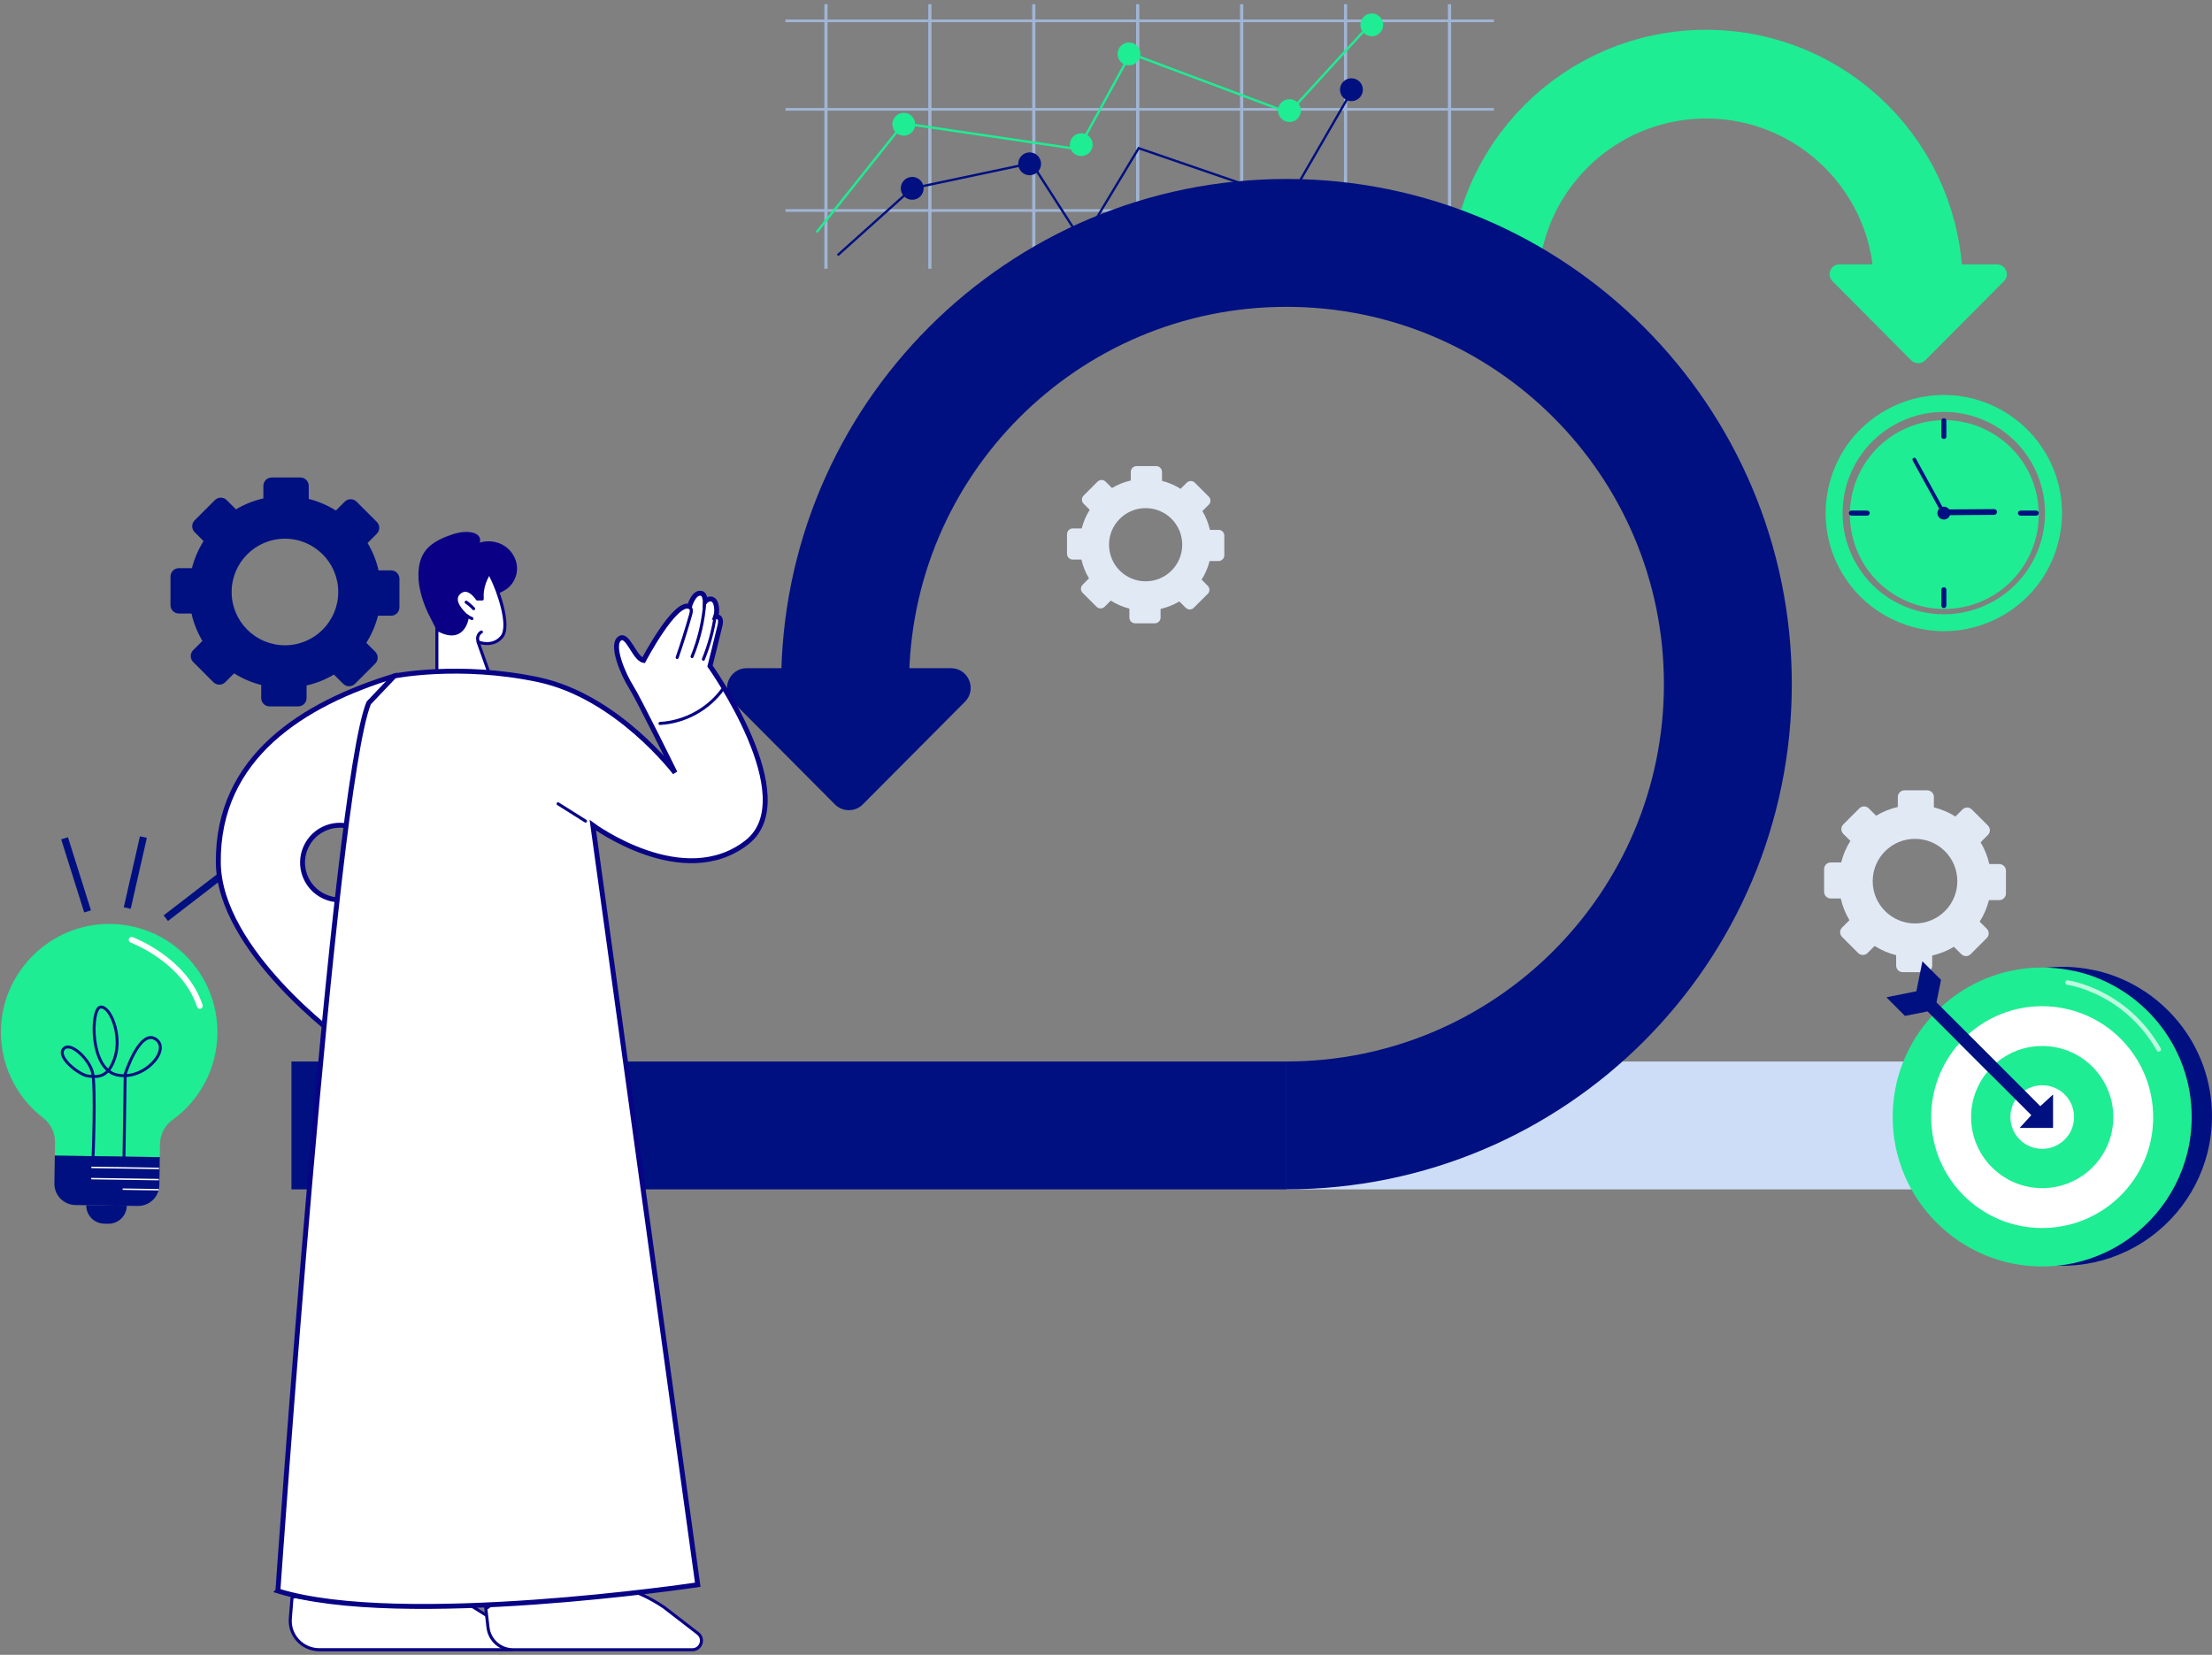 <svg width="449" height="336" viewBox="0 0 449 336" fill="none" xmlns="http://www.w3.org/2000/svg">
<rect x="0" y="0" width="449" height="336" fill="#808080" stroke="none"/>
<g clip-path="url(#clip0_3259_9576)">
<path d="M159.438 22.199H303.237" stroke="#A0B5D5" stroke-width="0.54" stroke-miterlimit="10"/>
<path d="M159.438 4.23H303.237" stroke="#A0B5D5" stroke-width="0.54" stroke-miterlimit="10"/>
<path d="M159.438 42.74H303.237" stroke="#A0B5D5" stroke-width="0.54" stroke-miterlimit="10"/>
<path d="M167.656 0.85V54.56" stroke="#A0B5D5" stroke-width="0.65" stroke-miterlimit="10"/>
<path d="M188.75 0.85V54.56" stroke="#A0B5D5" stroke-width="0.65" stroke-miterlimit="10"/>
<path d="M209.844 0.85V54.56" stroke="#A0B5D5" stroke-width="0.65" stroke-miterlimit="10"/>
<path d="M230.938 0.85V54.56" stroke="#A0B5D5" stroke-width="0.65" stroke-miterlimit="10"/>
<path d="M252.039 0.85V54.56" stroke="#A0B5D5" stroke-width="0.65" stroke-miterlimit="10"/>
<path d="M273.125 0.85V54.56" stroke="#A0B5D5" stroke-width="0.65" stroke-miterlimit="10"/>
<path d="M294.227 0.85V54.56" stroke="#A0B5D5" stroke-width="0.65" stroke-miterlimit="10"/>
<path d="M165.75 47.171L183.41 25.051L218.86 30.291L229.49 10.871L261.62 22.911L278.51 4.471" stroke="#1EED93" stroke-width="0.47" stroke-miterlimit="10"/>
<path d="M219.476 31.691C220.758 31.691 221.796 30.652 221.796 29.371C221.796 28.09 220.758 27.051 219.476 27.051C218.195 27.051 217.156 28.09 217.156 29.371C217.156 30.652 218.195 31.691 219.476 31.691Z" fill="#1EED93"/>
<path d="M183.453 27.55C184.734 27.55 185.773 26.512 185.773 25.23C185.773 23.949 184.734 22.91 183.453 22.91C182.172 22.91 181.133 23.949 181.133 25.23C181.133 26.512 182.172 27.55 183.453 27.55Z" fill="#1EED93"/>
<path d="M229.164 13.271C230.445 13.271 231.484 12.232 231.484 10.951C231.484 9.67 230.445 8.631 229.164 8.631C227.882 8.631 226.844 9.67 226.844 10.951C226.844 12.232 227.882 13.271 229.164 13.271Z" fill="#1EED93"/>
<path d="M261.742 24.771C263.023 24.771 264.062 23.732 264.062 22.451C264.062 21.17 263.023 20.131 261.742 20.131C260.461 20.131 259.422 21.17 259.422 22.451C259.422 23.732 260.461 24.771 261.742 24.771Z" fill="#1EED93"/>
<path d="M278.453 7.37C279.734 7.37 280.773 6.332 280.773 5.05C280.773 3.769 279.734 2.73 278.453 2.73C277.172 2.73 276.133 3.769 276.133 5.05C276.133 6.332 277.172 7.37 278.453 7.37Z" fill="#1EED93"/>
<path d="M170.023 51.831L185.163 38.24L209.413 33.111L219.683 49.1L231.133 30.09L261.623 40.571L274.633 18.061" stroke="#001081" stroke-width="0.47" stroke-miterlimit="10"/>
<path d="M185.164 40.56C186.445 40.56 187.484 39.521 187.484 38.24C187.484 36.959 186.445 35.92 185.164 35.92C183.882 35.92 182.844 36.959 182.844 38.24C182.844 39.521 183.882 40.56 185.164 40.56Z" fill="#001081"/>
<path d="M219.5 50.98C220.781 50.98 221.82 49.941 221.82 48.66C221.82 47.379 220.781 46.34 219.5 46.34C218.218 46.34 217.18 47.379 217.18 48.66C217.18 49.941 218.218 50.98 219.5 50.98Z" fill="#001081"/>
<path d="M209 35.581C210.281 35.581 211.32 34.543 211.32 33.261C211.32 31.98 210.281 30.941 209 30.941C207.718 30.941 206.68 31.98 206.68 33.261C206.68 34.543 207.718 35.581 209 35.581Z" fill="#001081"/>
<path d="M274.32 20.531C275.601 20.531 276.64 19.492 276.64 18.211C276.64 16.929 275.601 15.891 274.32 15.891C273.039 15.891 272 16.929 272 18.211C272 19.492 273.039 20.531 274.32 20.531Z" fill="#001081"/>
<path d="M247.346 107.589H245.596C245.286 106.229 244.766 104.939 244.066 103.769L245.356 102.479C245.816 102.019 245.816 101.289 245.356 100.829L242.536 98.009C242.076 97.549 241.346 97.549 240.886 98.009L239.646 99.249C238.496 98.529 237.216 97.979 235.866 97.629V95.809C235.866 95.169 235.346 94.639 234.696 94.639H230.706C230.066 94.639 229.536 95.159 229.536 95.809V97.559C228.176 97.869 226.886 98.389 225.716 99.089L224.426 97.799C223.966 97.339 223.236 97.339 222.776 97.799L219.956 100.619C219.496 101.079 219.496 101.809 219.956 102.269L221.196 103.509C220.466 104.659 219.916 105.929 219.576 107.289H217.756C217.116 107.289 216.586 107.809 216.586 108.459V112.449C216.586 113.089 217.106 113.619 217.756 113.619H219.516C219.816 114.979 220.346 116.269 221.046 117.429L219.756 118.719C219.296 119.179 219.296 119.909 219.756 120.369L222.576 123.189C223.036 123.649 223.766 123.649 224.226 123.189L225.466 121.949C226.616 122.669 227.886 123.229 229.246 123.569V125.389C229.246 126.029 229.766 126.559 230.416 126.559H234.406C235.046 126.559 235.576 126.039 235.576 125.389V123.639C236.936 123.329 238.226 122.809 239.386 122.109L240.676 123.399C241.136 123.859 241.866 123.859 242.326 123.399L245.146 120.579C245.606 120.119 245.606 119.389 245.146 118.929L243.906 117.689C244.636 116.539 245.186 115.269 245.526 113.909H247.346C247.986 113.909 248.516 113.389 248.516 112.739V108.749C248.516 108.109 247.996 107.579 247.346 107.579V107.589ZM232.546 118.029C228.446 118.029 225.116 114.709 225.116 110.599C225.116 106.489 228.446 103.169 232.546 103.169C236.646 103.169 239.976 106.489 239.976 110.599C239.976 114.709 236.646 118.029 232.546 118.029Z" fill="#E1E9F5"/>
<path d="M405.816 175.429H403.796C403.436 173.849 402.836 172.369 402.026 171.019L403.516 169.529C404.046 168.999 404.046 168.149 403.516 167.619L400.256 164.359C399.726 163.829 398.876 163.829 398.346 164.359L396.916 165.789C395.586 164.949 394.106 164.319 392.546 163.919V161.819C392.546 161.069 391.946 160.469 391.196 160.469H386.576C385.826 160.469 385.226 161.069 385.226 161.819V163.849C383.646 164.209 382.166 164.809 380.816 165.619L379.326 164.129C378.796 163.599 377.946 163.599 377.416 164.129L374.156 167.389C373.626 167.919 373.626 168.769 374.156 169.299L375.596 170.739C374.756 172.069 374.126 173.539 373.726 175.109H371.616C370.866 175.109 370.266 175.709 370.266 176.459V181.079C370.266 181.819 370.866 182.429 371.616 182.429H373.646C373.996 184.009 374.606 185.489 375.406 186.839L373.916 188.329C373.386 188.859 373.386 189.709 373.916 190.239L377.176 193.499C377.706 194.029 378.556 194.029 379.086 193.499L380.516 192.069C381.846 192.909 383.316 193.539 384.886 193.939V196.039C384.886 196.789 385.486 197.389 386.236 197.389H390.856C391.606 197.389 392.206 196.789 392.206 196.039V194.009C393.786 193.649 395.266 193.049 396.616 192.239L398.106 193.729C398.636 194.259 399.486 194.259 400.016 193.729L403.276 190.469C403.806 189.939 403.806 189.089 403.276 188.559L401.846 187.129C402.686 185.799 403.326 184.329 403.726 182.759H405.826C406.566 182.759 407.176 182.159 407.176 181.409V176.789C407.176 176.049 406.576 175.439 405.826 175.439L405.816 175.429ZM388.716 187.499C383.976 187.499 380.126 183.659 380.126 178.909C380.126 174.159 383.976 170.319 388.716 170.319C393.456 170.319 397.306 174.159 397.306 178.909C397.306 183.659 393.456 187.499 388.716 187.499Z" fill="#E1E9F5"/>
<path d="M420.775 228.51H387.295H261.125" stroke="#CDDDF7" stroke-width="25.96" stroke-miterlimit="10"/>
<path d="M79.389 115.809H76.839C76.389 113.819 75.629 111.959 74.609 110.249L76.489 108.369C77.149 107.709 77.149 106.629 76.489 105.969L72.379 101.859C71.719 101.199 70.639 101.199 69.979 101.859L68.179 103.659C66.499 102.609 64.649 101.799 62.669 101.299V98.649C62.669 97.709 61.909 96.949 60.969 96.949H55.159C54.219 96.949 53.459 97.709 53.459 98.649V101.199C51.469 101.649 49.599 102.409 47.899 103.419L46.019 101.539C45.359 100.879 44.279 100.879 43.619 101.539L39.509 105.649C38.849 106.309 38.849 107.389 39.509 108.049L41.319 109.859C40.259 111.539 39.459 113.389 38.959 115.359H36.309C35.369 115.359 34.609 116.119 34.609 117.059V122.869C34.609 123.809 35.369 124.569 36.309 124.569H38.869C39.309 126.549 40.079 128.419 41.089 130.129L39.209 132.009C38.549 132.669 38.549 133.749 39.209 134.409L43.319 138.519C43.979 139.179 45.059 139.179 45.719 138.519L47.519 136.719C49.199 137.769 51.049 138.579 53.019 139.079V141.729C53.019 142.669 53.779 143.429 54.719 143.429H60.529C61.469 143.429 62.229 142.669 62.229 141.729V139.179C64.219 138.729 66.089 137.969 67.779 136.959L69.659 138.839C70.319 139.499 71.399 139.499 72.059 138.839L76.169 134.729C76.829 134.069 76.829 132.989 76.169 132.329L74.359 130.519C75.419 128.839 76.219 126.989 76.729 125.019H79.379C80.319 125.019 81.079 124.259 81.079 123.319V117.509C81.079 116.569 80.319 115.809 79.379 115.809H79.389ZM57.839 131.019C51.869 131.019 47.019 126.179 47.019 120.199C47.019 114.219 51.869 109.379 57.839 109.379C63.809 109.379 68.659 114.219 68.659 120.199C68.659 126.179 63.809 131.019 57.839 131.019Z" fill="#001081"/>
<path d="M303.219 58.151C303.219 34.35 322.509 15.06 346.309 15.06C370.109 15.06 389.399 34.35 389.399 58.151" stroke="#1EED93" stroke-width="18.02" stroke-miterlimit="10"/>
<path d="M171.547 138.91C171.547 89.43 211.657 49.32 261.137 49.32C310.617 49.32 350.727 89.43 350.727 138.91C350.727 188.39 310.617 228.5 261.137 228.5" stroke="#001081" stroke-width="25.96" stroke-miterlimit="10"/>
<path d="M59.156 228.51H80.596H261.126" stroke="#001081" stroke-width="25.96" stroke-miterlimit="10"/>
<path d="M175.137 163.32C173.573 164.892 171.029 164.891 169.466 163.32L148.746 142.491C146.236 139.968 148.023 135.67 151.582 135.67H193.028C196.587 135.67 198.373 139.969 195.863 142.491L175.137 163.32Z" fill="#001081"/>
<path d="M390.788 73.164C390.006 73.95 388.734 73.95 387.952 73.164L371.963 57.09C370.708 55.829 371.602 53.68 373.381 53.68H405.351C407.13 53.68 408.024 55.828 406.77 57.09L390.788 73.164Z" fill="#1EED93"/>
<path d="M44.129 209.898C44.309 197.538 34.259 187.408 21.799 187.598C10.469 187.778 0.999 196.748 0.239 208.058C-0.281 215.758 3.189 222.708 8.799 227.008C10.339 228.188 11.199 230.068 11.169 232.008L11.129 234.628L32.429 234.948L32.469 232.328C32.499 230.388 33.399 228.548 34.969 227.418C40.429 223.498 44.019 217.138 44.129 209.898Z" fill="#1EED93"/>
<path d="M25.136 236.878L25.416 218.068C25.416 218.068 28.356 208.868 31.596 210.978C34.836 213.088 29.196 219.548 23.666 218.238C18.136 216.938 18.426 204.788 20.376 204.478C22.326 204.178 24.736 209.978 23.386 214.508C22.046 219.038 19.666 218.668 17.886 218.478C16.116 218.288 11.556 214.718 12.866 213.018C14.166 211.318 17.946 214.868 18.736 217.598C19.526 220.328 18.846 236.028 18.846 236.028" stroke="#001081" stroke-width="0.59" stroke-miterlimit="10"/>
<path d="M11.125 234.625L32.433 234.945L32.348 240.604C32.312 242.984 30.353 244.895 27.963 244.859L15.295 244.669C12.915 244.633 11.004 242.674 11.04 240.284L11.125 234.625Z" fill="#001081"/>
<path d="M17.518 244.701L25.737 244.825C25.706 246.864 24.021 248.499 21.982 248.469L21.152 248.456C19.112 248.426 17.477 246.741 17.508 244.701L17.518 244.701Z" fill="#001081"/>
<path d="M32.277 237.237L18.547 237.027" stroke="white" stroke-width="0.29" stroke-miterlimit="10"/>
<path d="M32.238 239.509L18.508 239.309" stroke="white" stroke-width="0.29" stroke-miterlimit="10"/>
<path d="M32.208 241.559L24.898 241.449" stroke="white" stroke-width="0.29" stroke-miterlimit="10"/>
<path d="M26.719 190.828C26.719 190.828 37.479 194.818 40.559 204.238" stroke="white" stroke-width="1.18" stroke-linecap="round" stroke-linejoin="round"/>
<path d="M17.779 185.049L13.109 170.209" stroke="#001081" stroke-width="1.44" stroke-miterlimit="10"/>
<path d="M25.828 184.369L29.108 169.959" stroke="#001081" stroke-width="1.44" stroke-miterlimit="10"/>
<path d="M33.656 186.429L44.556 178.029" stroke="#001081" stroke-width="1.44" stroke-miterlimit="10"/>
<path d="M399.627 122.996C409.854 120.256 415.923 109.744 413.183 99.517C410.442 89.291 399.931 83.222 389.704 85.962C379.478 88.703 373.409 99.214 376.149 109.441C378.889 119.667 389.401 125.736 399.627 122.996Z" fill="#1EED93"/>
<path d="M373.799 116.169C378.069 123.569 386.039 128.159 394.589 128.159C398.779 128.159 402.919 127.049 406.559 124.939C412.109 121.739 416.079 116.569 417.729 110.379C419.389 104.189 418.539 97.73 415.329 92.18C411.059 84.779 403.089 80.189 394.539 80.189C390.349 80.189 386.209 81.299 382.569 83.409C377.019 86.609 373.049 91.779 371.399 97.969C369.739 104.159 370.589 110.619 373.799 116.169ZM384.289 86.389C387.529 84.519 391.059 83.629 394.539 83.629C401.639 83.629 408.549 87.309 412.349 93.909C418.019 103.739 414.659 116.299 404.829 121.969C401.589 123.839 398.059 124.729 394.579 124.729C387.479 124.729 380.569 121.049 376.769 114.449C371.099 104.619 374.459 92.059 384.289 86.389Z" fill="#1EED93"/>
<path d="M394.573 89.14C394.853 89.14 395.083 88.91 395.083 88.63V85.42C395.083 85.14 394.853 84.91 394.573 84.91C394.293 84.91 394.062 85.14 394.062 85.42V88.63C394.062 88.91 394.293 89.14 394.573 89.14Z" fill="#001081"/>
<path d="M410.119 104.69H413.329C413.609 104.69 413.839 104.46 413.839 104.18C413.839 103.9 413.609 103.67 413.329 103.67H410.119C409.839 103.67 409.609 103.9 409.609 104.18C409.609 104.46 409.839 104.69 410.119 104.69Z" fill="#001081"/>
<path d="M394.573 123.46C394.853 123.46 395.083 123.23 395.083 122.95V119.74C395.083 119.46 394.853 119.23 394.573 119.23C394.293 119.23 394.062 119.46 394.062 119.74V122.95C394.062 123.23 394.293 123.46 394.573 123.46Z" fill="#001081"/>
<path d="M375.799 104.69H379.009C379.289 104.69 379.519 104.46 379.519 104.18C379.519 103.9 379.289 103.67 379.009 103.67H375.799C375.519 103.67 375.289 103.9 375.289 104.18C375.289 104.46 375.519 104.69 375.799 104.69Z" fill="#001081"/>
<path d="M394.596 104.609L404.776 104.539C405.096 104.539 405.356 104.269 405.356 103.949C405.356 103.629 405.096 103.369 404.776 103.369L394.596 103.439C394.276 103.439 394.016 103.709 394.016 104.029C394.016 104.349 394.276 104.609 394.596 104.609Z" fill="#001081"/>
<path d="M394.651 104.749C394.711 104.749 394.771 104.739 394.831 104.699C395.011 104.599 395.081 104.369 394.981 104.189L388.901 93.139C388.801 92.959 388.571 92.889 388.391 92.989C388.211 93.089 388.141 93.319 388.241 93.499L394.321 104.549C394.391 104.669 394.521 104.739 394.651 104.739V104.749Z" fill="#001081"/>
<path d="M393.921 105.309C394.541 105.669 395.341 105.459 395.701 104.829C396.061 104.209 395.851 103.409 395.221 103.049C394.601 102.689 393.801 102.899 393.441 103.529C393.081 104.149 393.291 104.949 393.921 105.309Z" fill="#001081"/>
<path d="M425.117 196.999C424.617 196.889 424.127 196.799 423.607 196.709C421.997 196.439 420.337 196.299 418.647 196.299C410.747 196.299 403.537 199.329 398.127 204.299C397.507 204.889 396.897 205.499 396.307 206.129C391.337 211.529 388.297 218.739 388.297 226.649C388.297 243.379 401.917 256.999 418.647 256.999C420.337 256.999 421.997 256.859 423.607 256.589C424.117 256.509 424.617 256.409 425.117 256.299C427.437 255.799 429.657 255.019 431.737 254.019C433.457 253.199 435.097 252.209 436.617 251.089C444.117 245.559 448.997 236.649 448.997 226.639C448.997 212.119 438.757 199.949 425.117 196.979V196.999Z" fill="#001081"/>
<path d="M415.23 251.889C428.926 251.889 440.03 240.786 440.03 227.089C440.03 213.392 428.926 202.289 415.23 202.289C401.533 202.289 390.43 213.392 390.43 227.089C390.43 240.786 401.533 251.889 415.23 251.889Z" fill="white"/>
<path d="M428.93 225.809C428.84 224.369 428.53 222.999 428.03 221.699C426.75 218.309 424.22 215.519 421 213.899C420.51 213.659 420.01 213.439 419.49 213.249C417.94 212.689 416.27 212.379 414.53 212.379C411.02 212.379 407.79 213.639 405.28 215.729C404.62 216.289 404.01 216.899 403.45 217.559C401.36 220.069 400.1 223.289 400.1 226.809C400.1 234.769 406.56 241.229 414.53 241.229C416.27 241.229 417.94 240.919 419.49 240.359C420 240.169 420.51 239.949 421 239.709C425.72 237.339 428.96 232.449 428.96 226.819C428.96 226.489 428.94 226.159 428.92 225.829L428.93 225.809ZM419.5 230.949C418.31 232.359 416.53 233.269 414.54 233.269C410.97 233.269 408.08 230.369 408.08 226.809C408.08 225.489 408.47 224.259 409.15 223.239C409.63 222.519 410.26 221.899 410.98 221.419C412 220.739 413.23 220.349 414.55 220.349C416.54 220.349 418.32 221.249 419.51 222.659C420.45 223.789 421.02 225.229 421.02 226.809C421.02 228.389 420.46 229.839 419.51 230.959L419.5 230.949ZM428.93 225.809C428.84 224.369 428.53 222.999 428.03 221.699C426.75 218.309 424.22 215.519 421 213.899C420.51 213.659 420.01 213.439 419.49 213.249C417.94 212.689 416.27 212.379 414.53 212.379C411.02 212.379 407.79 213.639 405.28 215.729L410.96 221.409C411.98 220.729 413.21 220.339 414.53 220.339C416.52 220.339 418.3 221.239 419.49 222.649C420.43 223.779 421 225.219 421 226.799C421 228.379 420.44 229.829 419.49 230.949C418.3 232.359 416.52 233.269 414.53 233.269C410.96 233.269 408.07 230.369 408.07 226.809C408.07 225.489 408.46 224.259 409.14 223.239L403.46 217.569C401.37 220.079 400.11 223.299 400.11 226.819C400.11 234.779 406.57 241.239 414.54 241.239C416.28 241.239 417.95 240.929 419.5 240.369C420.01 240.179 420.52 239.959 421.01 239.719C425.73 237.349 428.97 232.459 428.97 226.829C428.97 226.499 428.95 226.169 428.93 225.839V225.809ZM428.93 225.809C428.84 224.369 428.53 222.999 428.03 221.699C426.75 218.309 424.22 215.519 421 213.899C420.51 213.659 420.01 213.439 419.49 213.249C417.94 212.689 416.27 212.379 414.53 212.379C411.02 212.379 407.79 213.639 405.28 215.729L410.96 221.409C411.98 220.729 413.21 220.339 414.53 220.339C416.52 220.339 418.3 221.239 419.49 222.649C420.43 223.779 421 225.219 421 226.799C421 228.379 420.44 229.829 419.49 230.949C418.3 232.359 416.52 233.269 414.53 233.269C410.96 233.269 408.07 230.369 408.07 226.809C408.07 225.489 408.46 224.259 409.14 223.239L403.46 217.569C401.37 220.079 400.11 223.299 400.11 226.819C400.11 234.779 406.57 241.239 414.54 241.239C416.28 241.239 417.95 240.929 419.5 240.369C420.01 240.179 420.52 239.959 421.01 239.719C425.73 237.349 428.97 232.459 428.97 226.829C428.97 226.499 428.95 226.169 428.93 225.839V225.809ZM428.93 225.809C428.84 224.369 428.53 222.999 428.03 221.699C426.75 218.309 424.22 215.519 421 213.899C420.51 213.659 420.01 213.439 419.49 213.249C417.94 212.689 416.27 212.379 414.53 212.379C411.02 212.379 407.79 213.639 405.28 215.729L410.96 221.409C411.98 220.729 413.21 220.339 414.53 220.339C416.52 220.339 418.3 221.239 419.49 222.649C420.43 223.779 421 225.219 421 226.799C421 228.379 420.44 229.829 419.49 230.949C418.3 232.359 416.52 233.269 414.53 233.269C410.96 233.269 408.07 230.369 408.07 226.809C408.07 225.489 408.46 224.259 409.14 223.239L403.46 217.569C401.37 220.079 400.11 223.299 400.11 226.819C400.11 234.779 406.57 241.239 414.54 241.239C416.28 241.239 417.95 240.929 419.5 240.369C420.01 240.179 420.52 239.959 421.01 239.719C425.73 237.349 428.97 232.459 428.97 226.829C428.97 226.499 428.95 226.169 428.93 225.839V225.809ZM428.93 225.809C428.84 224.369 428.53 222.999 428.03 221.699C426.75 218.309 424.22 215.519 421 213.899C420.51 213.659 420.01 213.439 419.49 213.249C417.94 212.689 416.27 212.379 414.53 212.379C411.02 212.379 407.79 213.639 405.28 215.729L410.96 221.409C411.98 220.729 413.21 220.339 414.53 220.339C416.52 220.339 418.3 221.239 419.49 222.649C420.43 223.779 421 225.219 421 226.799C421 228.379 420.44 229.829 419.49 230.949C418.3 232.359 416.52 233.269 414.53 233.269C410.96 233.269 408.07 230.369 408.07 226.809C408.07 225.489 408.46 224.259 409.14 223.239L403.46 217.569C401.37 220.079 400.11 223.299 400.11 226.819C400.11 234.779 406.57 241.239 414.54 241.239C416.28 241.239 417.95 240.929 419.5 240.369C420.01 240.179 420.52 239.959 421.01 239.719C425.73 237.349 428.97 232.459 428.97 226.829C428.97 226.499 428.95 226.169 428.93 225.839V225.809ZM421 197.149C420.5 197.039 420.01 196.949 419.49 196.859C417.88 196.589 416.22 196.449 414.53 196.449C406.63 196.449 399.42 199.479 394.01 204.449C393.39 205.039 392.78 205.649 392.19 206.279C387.22 211.679 384.18 218.889 384.18 226.799C384.18 243.529 397.8 257.149 414.53 257.149C416.22 257.149 417.88 257.009 419.49 256.739C420 256.659 420.5 256.559 421 256.449C423.32 255.949 425.54 255.169 427.62 254.169C429.34 253.349 430.98 252.359 432.5 251.239C440 245.709 444.88 236.799 444.88 226.789C444.88 212.269 434.64 200.099 421 197.129V197.149ZM433.62 238.779C433.09 239.639 432.49 240.449 431.85 241.219C429.05 244.579 425.29 247.109 421 248.389C420.5 248.549 420.01 248.679 419.49 248.779C417.89 249.149 416.23 249.339 414.53 249.339C402.08 249.339 392 239.249 392 226.809C392 221.049 394.16 215.789 397.72 211.819L403.45 217.559C401.36 220.069 400.1 223.289 400.1 226.809C400.1 234.769 406.56 241.229 414.53 241.229C416.27 241.229 417.94 240.919 419.49 240.359C420 240.169 420.51 239.949 421 239.709C425.72 237.339 428.96 232.449 428.96 226.819C428.96 226.489 428.94 226.159 428.92 225.829C428.83 224.389 428.52 223.019 428.02 221.719C426.74 218.329 424.21 215.539 420.99 213.919C420.5 213.679 420 213.459 419.48 213.269C417.93 212.709 416.26 212.399 414.52 212.399C411.01 212.399 407.78 213.659 405.27 215.749L399.53 210.009C403.51 206.459 408.76 204.299 414.52 204.299C416.22 204.299 417.88 204.489 419.48 204.859C419.99 204.969 420.49 205.089 420.99 205.249C423.38 205.959 425.6 207.059 427.58 208.469C428.72 209.269 429.78 210.189 430.73 211.189C434.65 215.239 437.06 220.759 437.06 226.839C437.06 231.239 435.8 235.339 433.61 238.809L433.62 238.779ZM410.97 221.409C411.99 220.729 413.22 220.339 414.54 220.339C416.53 220.339 418.31 221.239 419.5 222.649C420.44 223.779 421.01 225.219 421.01 226.799C421.01 228.379 420.45 229.829 419.5 230.949C418.31 232.359 416.53 233.269 414.54 233.269C410.97 233.269 408.08 230.369 408.08 226.809C408.08 225.489 408.47 224.259 409.15 223.239C409.63 222.519 410.26 221.899 410.98 221.419L410.97 221.409ZM428.93 225.809C428.84 224.369 428.53 222.999 428.03 221.699C426.75 218.309 424.22 215.519 421 213.899C420.51 213.659 420.01 213.439 419.49 213.249C417.94 212.689 416.27 212.379 414.53 212.379C411.02 212.379 407.79 213.639 405.28 215.729L410.96 221.409C411.98 220.729 413.21 220.339 414.53 220.339C416.52 220.339 418.3 221.239 419.49 222.649C420.43 223.779 421 225.219 421 226.799C421 228.379 420.44 229.829 419.49 230.949C418.3 232.359 416.52 233.269 414.53 233.269C410.96 233.269 408.07 230.369 408.07 226.809C408.07 225.489 408.46 224.259 409.14 223.239L403.46 217.569C401.37 220.079 400.11 223.299 400.11 226.819C400.11 234.779 406.57 241.239 414.54 241.239C416.28 241.239 417.95 240.929 419.5 240.369C420.01 240.179 420.52 239.959 421.01 239.719C425.73 237.349 428.97 232.459 428.97 226.829C428.97 226.499 428.95 226.169 428.93 225.839V225.809ZM428.93 225.809C428.84 224.369 428.53 222.999 428.03 221.699C426.75 218.309 424.22 215.519 421 213.899C420.51 213.659 420.01 213.439 419.49 213.249C417.94 212.689 416.27 212.379 414.53 212.379C411.02 212.379 407.79 213.639 405.28 215.729L410.96 221.409C411.98 220.729 413.21 220.339 414.53 220.339C416.52 220.339 418.3 221.239 419.49 222.649C420.43 223.779 421 225.219 421 226.799C421 228.379 420.44 229.829 419.49 230.949C418.3 232.359 416.52 233.269 414.53 233.269C410.96 233.269 408.07 230.369 408.07 226.809C408.07 225.489 408.46 224.259 409.14 223.239L403.46 217.569C401.37 220.079 400.11 223.299 400.11 226.819C400.11 234.779 406.57 241.239 414.54 241.239C416.28 241.239 417.95 240.929 419.5 240.369C420.01 240.179 420.52 239.959 421.01 239.719C425.73 237.349 428.97 232.459 428.97 226.829C428.97 226.499 428.95 226.169 428.93 225.839V225.809ZM428.93 225.809C428.84 224.369 428.53 222.999 428.03 221.699C426.75 218.309 424.22 215.519 421 213.899C420.51 213.659 420.01 213.439 419.49 213.249C417.94 212.689 416.27 212.379 414.53 212.379C411.02 212.379 407.79 213.639 405.28 215.729L410.96 221.409C411.98 220.729 413.21 220.339 414.53 220.339C416.52 220.339 418.3 221.239 419.49 222.649C420.43 223.779 421 225.219 421 226.799C421 228.379 420.44 229.829 419.49 230.949C418.3 232.359 416.52 233.269 414.53 233.269C410.96 233.269 408.07 230.369 408.07 226.809C408.07 225.489 408.46 224.259 409.14 223.239L403.46 217.569C401.37 220.079 400.11 223.299 400.11 226.819C400.11 234.779 406.57 241.239 414.54 241.239C416.28 241.239 417.95 240.929 419.5 240.369C420.01 240.179 420.52 239.959 421.01 239.719C425.73 237.349 428.97 232.459 428.97 226.829C428.97 226.499 428.95 226.169 428.93 225.839V225.809ZM428.93 225.809C428.84 224.369 428.53 222.999 428.03 221.699C426.75 218.309 424.22 215.519 421 213.899C420.51 213.659 420.01 213.439 419.49 213.249C417.94 212.689 416.27 212.379 414.53 212.379C411.02 212.379 407.79 213.639 405.28 215.729C404.62 216.289 404.01 216.899 403.45 217.559C401.36 220.069 400.1 223.289 400.1 226.809C400.1 234.769 406.56 241.229 414.53 241.229C416.27 241.229 417.94 240.919 419.49 240.359C420 240.169 420.51 239.949 421 239.709C425.72 237.339 428.96 232.449 428.96 226.819C428.96 226.489 428.94 226.159 428.92 225.829L428.93 225.809ZM419.5 230.949C418.31 232.359 416.53 233.269 414.54 233.269C410.97 233.269 408.08 230.369 408.08 226.809C408.08 225.489 408.47 224.259 409.15 223.239C409.63 222.519 410.26 221.899 410.98 221.419C412 220.739 413.23 220.349 414.55 220.349C416.54 220.349 418.32 221.249 419.51 222.659C420.45 223.789 421.02 225.229 421.02 226.809C421.02 228.389 420.46 229.839 419.51 230.959L419.5 230.949ZM428.93 225.809C428.84 224.369 428.53 222.999 428.03 221.699C426.75 218.309 424.22 215.519 421 213.899C420.51 213.659 420.01 213.439 419.49 213.249C417.94 212.689 416.27 212.379 414.53 212.379C411.02 212.379 407.79 213.639 405.28 215.729C404.62 216.289 404.01 216.899 403.45 217.559C401.36 220.069 400.1 223.289 400.1 226.809C400.1 234.769 406.56 241.229 414.53 241.229C416.27 241.229 417.94 240.919 419.49 240.359C420 240.169 420.51 239.949 421 239.709C425.72 237.339 428.96 232.449 428.96 226.819C428.96 226.489 428.94 226.159 428.92 225.829L428.93 225.809ZM419.5 230.949C418.31 232.359 416.53 233.269 414.54 233.269C410.97 233.269 408.08 230.369 408.08 226.809C408.08 225.489 408.47 224.259 409.15 223.239C409.63 222.519 410.26 221.899 410.98 221.419C412 220.739 413.23 220.349 414.55 220.349C416.54 220.349 418.32 221.249 419.51 222.659C420.45 223.789 421.02 225.229 421.02 226.809C421.02 228.389 420.46 229.839 419.51 230.959L419.5 230.949Z" fill="#1EED93"/>
<path opacity="0.7" d="M419.68 199.498C419.68 199.498 431.34 201.068 438.19 213.068" stroke="white" stroke-width="0.91" stroke-linecap="round" stroke-linejoin="round"/>
<path d="M416.736 222.23V229.01H409.956L412.326 226.42L409.136 223.23L403.456 217.56L397.716 211.82L392.466 206.57L392.186 206.28L391.256 205.35L386.676 206.27L382.906 202.49L388.996 201.27L390.216 195.18L393.996 198.95L393.076 203.52L394.296 204.74L399.546 209.99L410.966 221.41L414.146 224.6L416.736 222.23Z" fill="#001081"/>
<path d="M69.355 211.457C69.287 211.457 69.229 211.438 69.171 211.399C69.113 211.351 62.859 206.789 56.664 200.09C50.932 193.885 44.089 184.519 44.002 175.134C43.837 157.127 55.939 144.281 79.967 136.955C80.064 136.926 80.17 136.945 80.248 137.003C80.325 137.061 80.373 137.158 80.364 137.264L78.73 179.097C78.73 179.097 78.73 179.145 78.721 179.164L69.644 211.235C69.615 211.332 69.548 211.409 69.451 211.447C69.422 211.457 69.383 211.467 69.345 211.467L69.355 211.457ZM79.735 137.67C56.267 144.929 44.456 157.533 44.62 175.124C44.775 191.556 66.136 208.316 69.181 210.626L78.121 179.029L79.735 137.67Z" fill="#001081"/>
<path d="M60.634 202.73C60.567 202.73 60.499 202.711 60.451 202.663C60.315 202.556 60.286 202.363 60.393 202.228L70.686 188.812C70.793 188.677 70.986 188.648 71.121 188.754C71.257 188.86 71.286 189.054 71.179 189.189L60.886 202.605C60.828 202.682 60.731 202.73 60.644 202.73H60.634Z" fill="#001081"/>
<path d="M44.314 175.133C44.478 193.102 69.358 211.147 69.358 211.147L78.434 179.077L80.067 137.244C61.529 142.899 44.121 153.724 44.314 175.124V175.133ZM75.892 178.265C74.162 182.073 69.667 183.765 65.859 182.035C62.05 180.304 60.359 175.81 62.089 172.002C63.819 168.193 68.314 166.502 72.122 168.232C75.93 169.962 77.622 174.457 75.892 178.265Z" fill="white" stroke="#080485" stroke-miterlimit="10"/>
<path d="M59.282 324.409C69.344 318.677 83.968 319.334 95.277 325.82L104.333 331.513C105.928 332.508 105.213 334.973 103.338 334.973H64.801C61.36 334.973 58.654 332.035 58.934 328.604C59.04 327.366 59.156 325.965 59.282 324.418V324.409Z" fill="white"/>
<path d="M103.336 335.273H64.799C63.069 335.273 61.407 334.548 60.237 333.272C59.068 332.006 58.478 330.285 58.623 328.565C58.73 327.328 58.846 325.926 58.971 324.38C58.971 324.273 59.039 324.186 59.126 324.138C69.284 318.358 83.87 318.918 95.43 325.549L104.496 331.242C105.337 331.774 105.704 332.74 105.434 333.697C105.153 334.654 104.332 335.273 103.336 335.273ZM59.57 324.592C59.454 326.071 59.338 327.424 59.242 328.613C59.106 330.189 59.628 331.687 60.692 332.847C61.745 333.987 63.243 334.644 64.799 334.644H103.336C104.206 334.644 104.689 334.035 104.834 333.514C104.989 332.992 104.902 332.218 104.167 331.754L95.111 326.061C83.802 319.576 69.545 318.986 59.57 324.583V324.592Z" fill="#090086"/>
<path d="M59.281 324.409C61.688 294.958 67.961 213.544 68.947 206.73C70.658 194.841 74.872 185.166 74.872 185.166L99.442 213.515L95.286 325.81C85.185 327.212 70 326.168 59.291 324.399L59.281 324.409Z" fill="#001081"/>
<path d="M134.739 326.31L141.66 331.646C143.061 332.728 142.297 334.961 140.529 334.961H104.138C101.528 334.961 99.334 332.999 99.054 330.409C98.918 329.22 98.764 327.818 98.57 326.243L98.88 326.465C106.593 320.501 122.328 317.863 134.739 326.31Z" fill="white"/>
<path d="M140.529 335.27H104.138C101.364 335.27 99.044 333.192 98.745 330.447C98.609 329.258 98.455 327.857 98.261 326.281C98.242 326.156 98.3 326.04 98.406 325.982C98.513 325.914 98.638 325.924 98.745 325.991L98.87 326.078C107.308 319.699 123.005 317.949 134.913 326.059C134.913 326.059 134.923 326.059 134.933 326.069L141.853 331.404C142.598 331.974 142.878 332.922 142.578 333.811C142.279 334.7 141.476 335.27 140.539 335.27H140.529ZM98.948 326.765C99.112 328.118 99.247 329.326 99.363 330.379C99.634 332.815 101.683 334.652 104.138 334.652H140.529C141.341 334.652 141.815 334.11 141.989 333.608C142.163 333.105 142.114 332.39 141.476 331.887L134.565 326.552C122.812 318.558 107.289 320.347 99.083 326.697C99.044 326.726 98.996 326.745 98.957 326.755L98.948 326.765Z" fill="#090086"/>
<path d="M74.872 185.164C84.229 182.892 110.625 185.908 110.625 185.908C128.082 241.939 134.741 315.678 134.741 315.678C124.641 316.983 108.605 319.216 98.882 316.799L98.573 315.61C95.537 290.229 85.495 228.059 82.992 209.985C82.672 207.665 81.706 205.481 80.208 203.683C74.051 196.347 74.872 185.154 74.872 185.154V185.164Z" fill="#001081"/>
<path d="M84.968 117.507C84.832 115.545 85.132 113.467 86.302 111.882C87.374 110.432 89.056 109.552 90.738 108.895C92.284 108.286 93.957 107.812 95.59 108.073C96.122 108.16 96.653 108.325 97.04 108.702C97.427 109.079 97.6 109.697 97.349 110.171C99.012 109.668 100.897 109.881 102.366 110.818C103.835 111.746 104.84 113.389 104.946 115.12C105.053 116.85 104.231 118.628 102.801 119.624C101.989 120.184 101.032 120.494 100.239 121.074C98.76 122.175 98.142 124.06 97.32 125.713C96.257 127.859 93.164 132.005 90.216 130.71C89.23 130.275 89.085 128.99 88.689 128.11C87.964 126.477 87.026 124.959 86.359 123.297C85.615 121.441 85.084 119.498 84.948 117.497L84.968 117.507Z" fill="#090086"/>
<path d="M88.68 127.741V137.243L99.757 138.006L97.04 130.341C97.04 130.341 99.979 131.579 101.864 129.317C103.758 127.055 100.955 119.149 99.322 116.346C99.322 116.346 97.64 118.685 97.91 121.613H96.886C96.886 121.613 95.011 118.607 93.165 120.444C91.309 122.28 94.904 125.17 94.904 125.17C94.904 125.17 94.295 130.979 88.689 127.751L88.68 127.741Z" fill="white"/>
<path d="M99.753 138.316C99.753 138.316 99.744 138.316 99.734 138.316L88.657 137.552C88.493 137.542 88.367 137.407 88.367 137.243V127.741C88.367 127.635 88.425 127.529 88.522 127.471C88.618 127.413 88.734 127.413 88.831 127.471C90.494 128.428 91.837 128.65 92.833 128.147C94.099 127.5 94.476 125.818 94.563 125.296C94.06 124.861 92.388 123.315 92.311 121.787C92.282 121.188 92.485 120.666 92.929 120.222C93.451 119.7 94.031 119.477 94.65 119.545C95.819 119.68 96.747 120.869 97.037 121.294H97.569C97.443 118.453 98.999 116.259 99.067 116.162C99.125 116.075 99.231 116.027 99.338 116.036C99.444 116.036 99.541 116.104 99.589 116.191C101.261 119.071 104.141 127.074 102.102 129.51C100.623 131.269 98.555 131.057 97.53 130.815L100.043 137.91C100.082 138.006 100.063 138.113 99.995 138.2C99.937 138.277 99.84 138.325 99.744 138.325L99.753 138.316ZM88.986 136.953L99.299 137.658L96.738 130.438C96.699 130.322 96.738 130.196 96.815 130.109C96.902 130.022 97.037 130.003 97.144 130.051C97.26 130.1 99.889 131.173 101.609 129.114C103.272 127.123 100.932 120.077 99.289 116.955C98.845 117.747 98.013 119.526 98.197 121.584C98.197 121.671 98.178 121.758 98.12 121.826C98.062 121.894 97.975 121.923 97.888 121.923H96.863C96.757 121.913 96.66 121.855 96.602 121.768C96.602 121.749 95.665 120.289 94.573 120.164C94.147 120.115 93.751 120.28 93.364 120.657C93.045 120.966 92.91 121.323 92.929 121.749C93.007 123.237 95.066 124.9 95.085 124.919C95.172 124.987 95.21 125.083 95.201 125.19C95.191 125.296 94.911 127.77 93.113 128.689C92.021 129.249 90.629 129.104 88.986 128.254V136.953Z" fill="#090086"/>
<path d="M97.104 130.642C96.998 130.642 96.882 130.584 96.833 130.478C96.379 129.627 96.727 128.496 97.577 128.042C97.732 127.965 97.916 128.023 97.993 128.168C98.07 128.322 98.012 128.506 97.867 128.583C97.336 128.873 97.094 129.647 97.384 130.178C97.461 130.333 97.403 130.517 97.258 130.594C97.21 130.623 97.162 130.633 97.114 130.633L97.104 130.642Z" fill="#090086"/>
<path d="M96.147 123.896C96.06 123.896 95.983 123.858 95.915 123.8C95.48 123.316 94.987 122.891 94.446 122.524C94.301 122.427 94.272 122.234 94.369 122.089C94.466 121.944 94.659 121.915 94.804 122.011C95.374 122.408 95.906 122.872 96.37 123.384C96.486 123.51 96.476 123.703 96.35 123.819C96.292 123.877 96.215 123.896 96.138 123.896H96.147Z" fill="#090086"/>
<path d="M95.793 125.898C95.793 125.898 95.715 125.898 95.677 125.879C95.251 125.714 94.855 125.482 94.498 125.212C94.362 125.105 94.333 124.912 94.439 124.777C94.546 124.642 94.739 124.613 94.874 124.719C95.193 124.96 95.541 125.154 95.909 125.308C96.063 125.376 96.141 125.55 96.083 125.714C96.034 125.84 95.918 125.908 95.793 125.908V125.898Z" fill="#090086"/>
<path d="M56.41 322.996C56.41 322.996 67.709 160.17 74.842 142.733L80.052 137.253C80.052 137.253 93.294 134.604 109.31 138.006C125.326 141.409 137.021 156.893 137.021 156.893C137.021 156.893 129.588 141.776 128.061 139.398C126.544 137.011 124.011 131.134 125.703 129.713C127.384 128.292 128.747 133.734 130.632 134.082C130.632 134.082 137.002 121.904 139.95 123.15C139.95 123.15 140.82 120.028 142.414 120.492C143.159 120.705 143.159 122.135 143.159 122.135C143.159 122.135 143.71 121.488 144.425 121.633C145.556 121.855 145.662 124.185 145.275 125.219C145.275 125.219 146.609 124.968 146.165 126.92C145.72 128.863 144.116 135.232 144.116 135.232C144.116 135.232 163.137 161.977 151.626 171.014C138.722 181.144 120.338 167.564 120.338 167.564L141.632 321.769C141.632 321.769 81.299 330.787 56.391 323.016L56.41 322.996Z" fill="white" stroke="#080485" stroke-miterlimit="10"/>
<path d="M133.966 147.2C133.801 147.2 133.666 147.074 133.656 146.91C133.656 146.736 133.782 146.591 133.946 146.581C138.905 146.301 143.602 143.73 146.502 139.699C146.598 139.564 146.792 139.525 146.937 139.631C147.072 139.728 147.111 139.921 147.004 140.066C143.989 144.252 139.117 146.919 133.975 147.2C133.975 147.2 133.966 147.2 133.956 147.2H133.966Z" fill="#080485"/>
<path d="M137.449 133.811C137.449 133.811 137.381 133.811 137.352 133.792C137.188 133.734 137.101 133.56 137.159 133.396C138.135 130.564 139.043 127.674 139.865 124.803C139.942 124.523 140.039 124.204 140.01 123.914C139.991 123.701 139.875 123.45 139.672 123.363C139.517 123.305 139.43 123.121 139.498 122.957C139.556 122.802 139.739 122.715 139.904 122.783C140.3 122.938 140.59 123.353 140.629 123.856C140.667 124.262 140.551 124.658 140.464 124.967C139.643 127.848 138.724 130.757 137.748 133.589C137.7 133.715 137.584 133.802 137.458 133.802L137.449 133.811Z" fill="#090086"/>
<path d="M140.481 133.629C140.481 133.629 140.404 133.629 140.365 133.609C140.21 133.542 140.133 133.368 140.191 133.203C141.631 129.666 142.501 125.944 142.762 122.136C142.772 121.962 142.917 121.837 143.091 121.846C143.265 121.856 143.39 122.011 143.381 122.175C143.11 126.051 142.231 129.84 140.761 133.435C140.713 133.551 140.597 133.629 140.471 133.629H140.481Z" fill="#090086"/>
<path d="M142.778 134.159C142.778 134.159 142.701 134.159 142.662 134.139C142.507 134.072 142.43 133.898 142.488 133.733C143.629 130.93 144.44 127.992 144.875 124.986C144.904 124.812 145.059 124.696 145.223 124.725C145.397 124.754 145.513 124.909 145.484 125.073C145.04 128.118 144.228 131.114 143.058 133.965C143.01 134.081 142.894 134.159 142.768 134.159H142.778Z" fill="#090086"/>
<path d="M118.851 167.023C118.793 167.023 118.735 167.004 118.687 166.975L113.119 163.466C112.974 163.379 112.936 163.186 113.023 163.041C113.11 162.896 113.303 162.857 113.448 162.944L119.015 166.453C119.16 166.54 119.199 166.733 119.112 166.878C119.054 166.975 118.948 167.023 118.851 167.023Z" fill="#080485"/>
</g>
<defs>
<clipPath id="clip0_3259_9576">
<rect width="449" height="336" fill="white"/>
</clipPath>
</defs>
</svg>